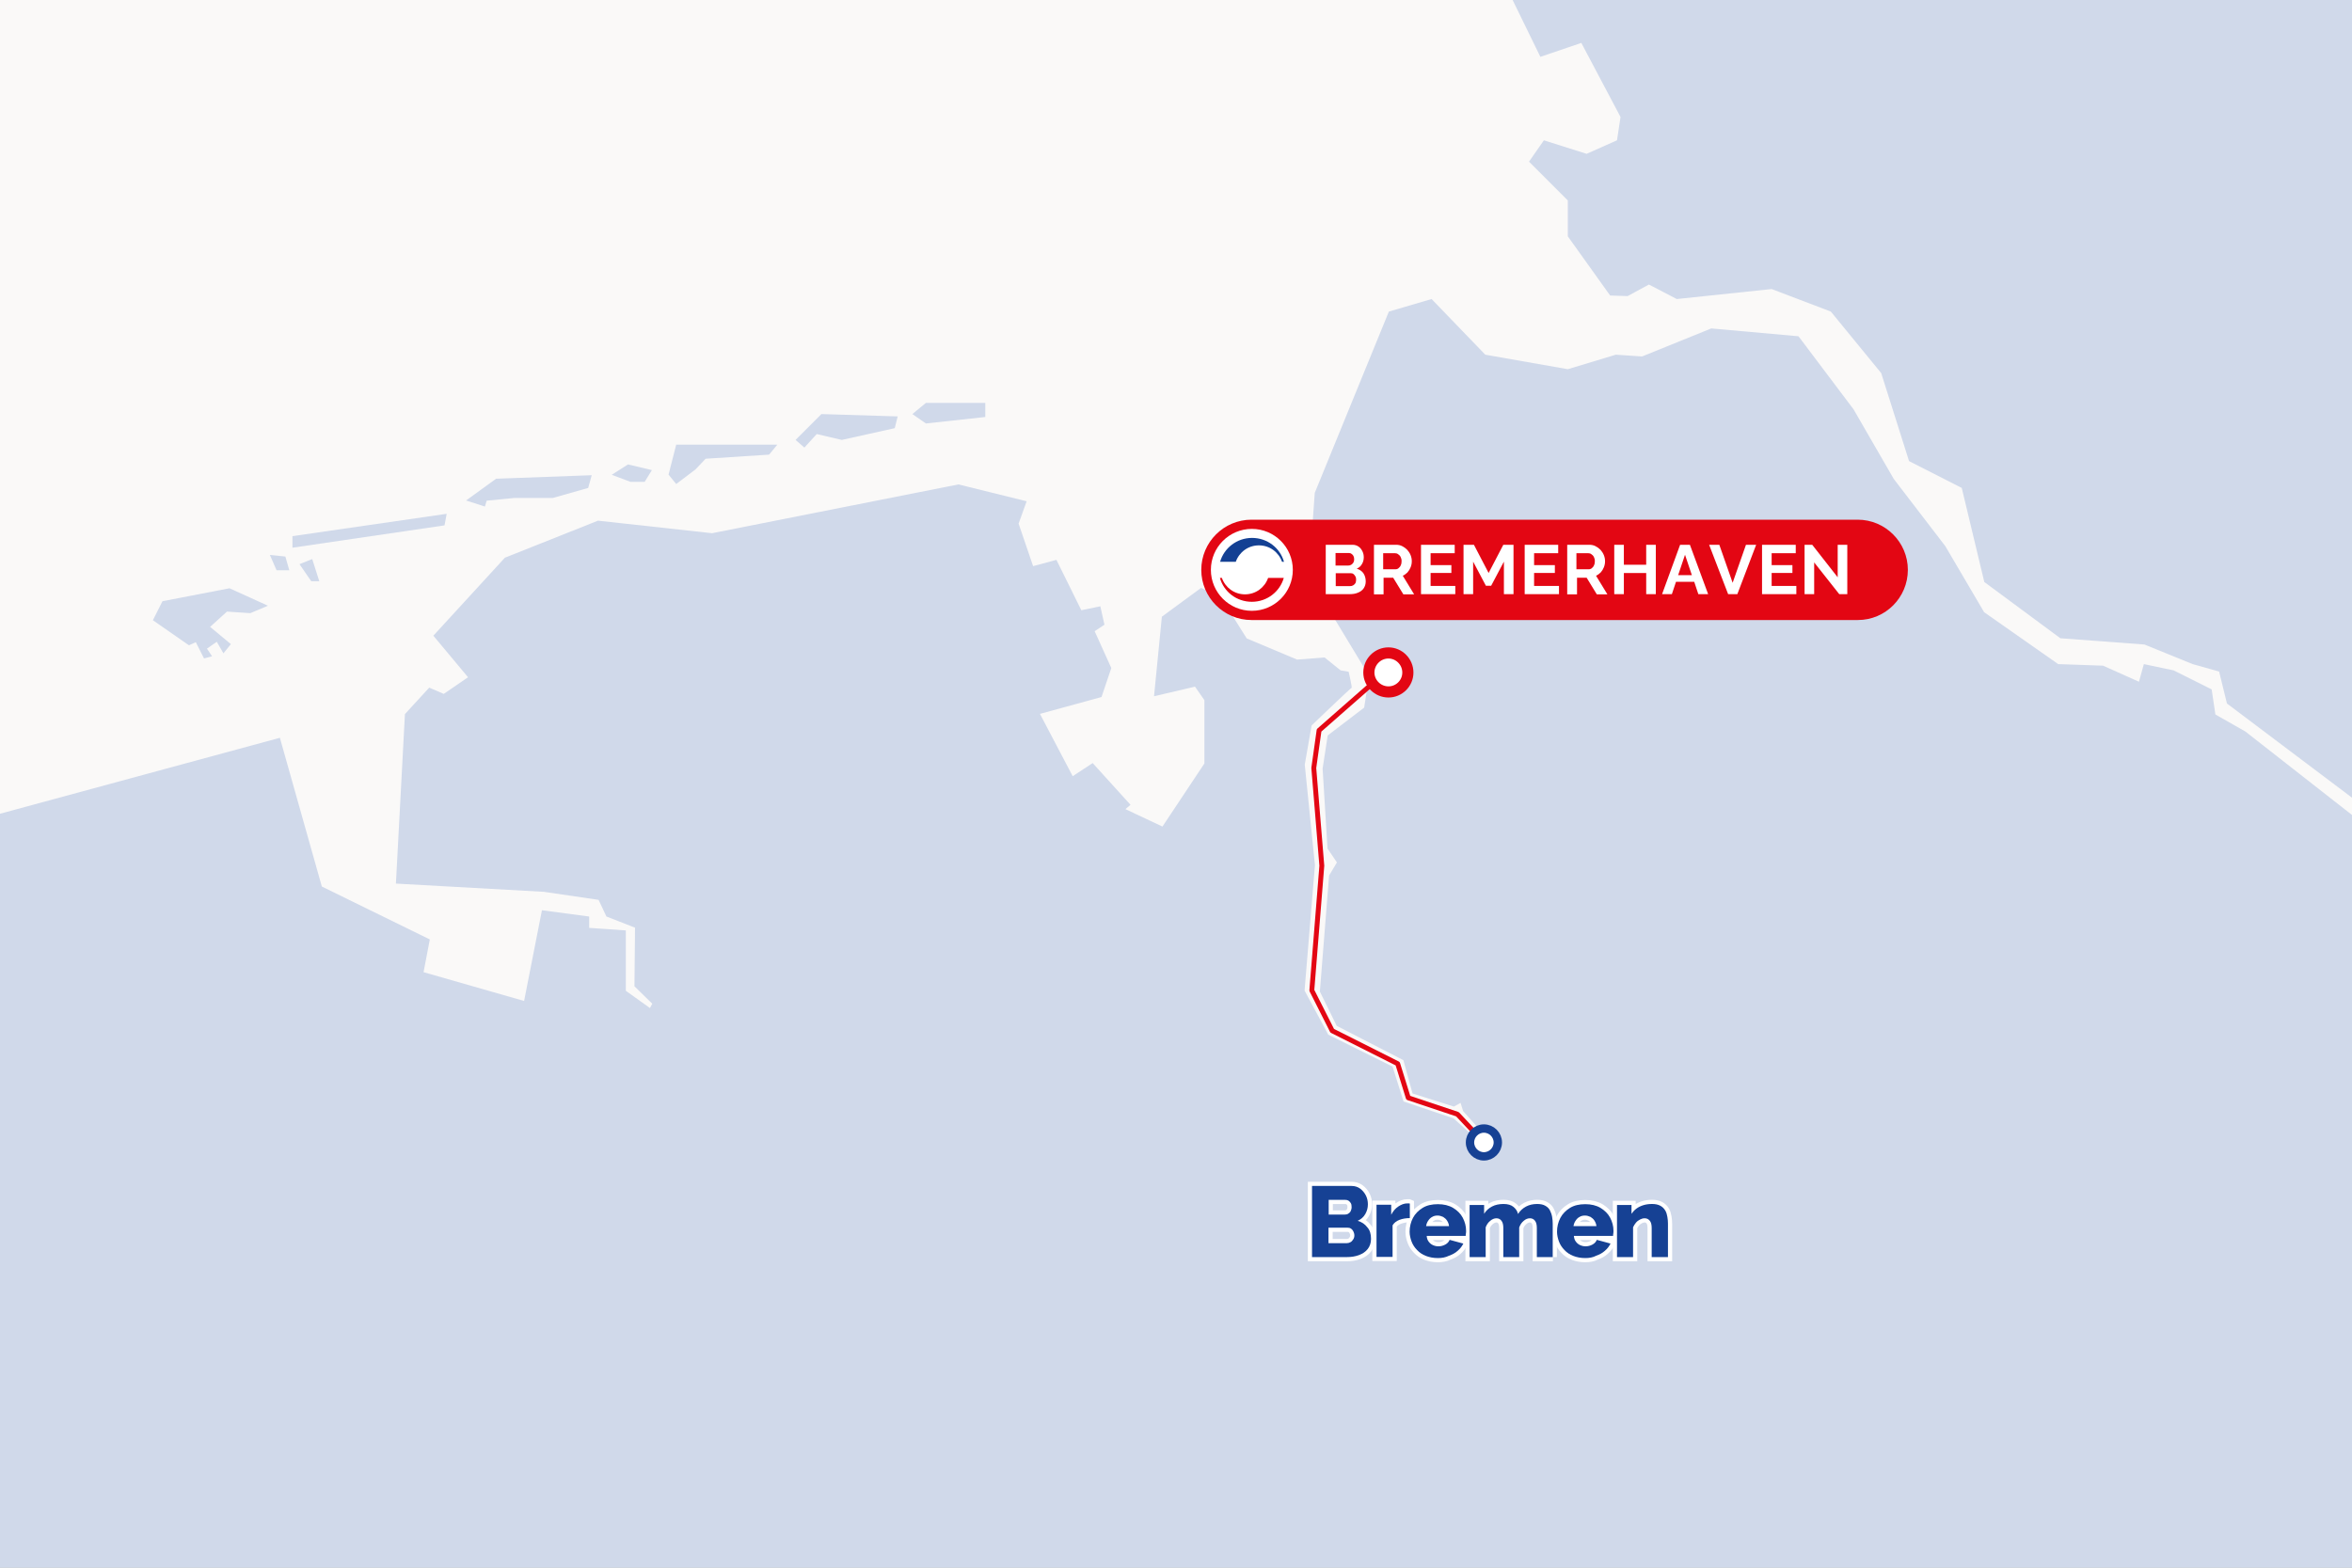 <?xml version="1.0" encoding="UTF-8"?>
<!-- Generator: Adobe Illustrator 28.0.0, SVG Export Plug-In . SVG Version: 6.00 Build 0)  -->
<svg xmlns="http://www.w3.org/2000/svg" xmlns:xlink="http://www.w3.org/1999/xlink" version="1.1" x="0px" y="0px" viewBox="0 0 1200 800" style="enable-background:new 0 0 1200 800;" xml:space="preserve">
<rect x="0" y="0" width="1200" height="800" fill="#333333" stroke="none"/>
<style type="text/css">
	.st0{clip-path:url(#SVGID_00000033360179800925357250000003912235635782980242_);fill:#FAF9F8;}
	.st1{clip-path:url(#SVGID_00000033360179800925357250000003912235635782980242_);fill:#D0D9EA;}
	
		.st2{clip-path:url(#SVGID_00000033360179800925357250000003912235635782980242_);fill:none;stroke:#E30613;stroke-width:2.488;stroke-linejoin:round;stroke-miterlimit:10;}
	.st3{clip-path:url(#SVGID_00000033360179800925357250000003912235635782980242_);}
	.st4{fill:#E30613;}
	.st5{fill:#FFFFFF;}
	.st6{fill:#134093;}
	.st7{fill:#E2000F;}
	
		.st8{clip-path:url(#SVGID_00000033360179800925357250000003912235635782980242_);fill:#FFFFFF;stroke:#E30613;stroke-width:5.686;stroke-miterlimit:10;}
	.st9{fill:#164194;stroke:#FFFFFF;stroke-width:4.265;stroke-miterlimit:10;}
	.st10{fill:#164194;}
	
		.st11{clip-path:url(#SVGID_00000033360179800925357250000003912235635782980242_);fill:#FFFFFF;stroke:#164194;stroke-width:4.265;stroke-miterlimit:10;}
</style>
<g id="SEA">
</g>
<g id="COUNTRIES">
</g>
<g id="LINES">
</g>
<g id="TITLES">
</g>
<g id="MASK">
	<g>
		<defs>
			<rect id="SVGID_1_" x="0" width="1200" height="800"></rect>
		</defs>
		<clipPath id="SVGID_00000067221585450971433840000001569667309490009003_">
			<use xlink:href="#SVGID_1_" style="overflow:visible;"></use>
		</clipPath>
		
			<rect x="-47.8" y="-66.3" style="clip-path:url(#SVGID_00000067221585450971433840000001569667309490009003_);fill:#FAF9F8;" width="1284.8" height="896.1"></rect>
		<path style="clip-path:url(#SVGID_00000067221585450971433840000001569667309490009003_);fill:#D0D9EA;" d="M-10.1,418l152.9-41.5    l21.4,75.9l55.1,27l-3.2,16.7l51.3,14.7l9.1-46.3l24.1,3.2v5.8l18.7,1.3v30.8l12.3,8.8l1.2-2.2l-9.1-8.9l0.3-29.9l-14.6-5.7    l-4-8.5l-27.9-4.1l-75.5-4.2l4.6-86.5l12.4-13.5l7.4,3.2l12.4-8.5l-17.7-21.2l36.5-39.8l47.5-18.9l58.2,6.4l125.7-24.9l34.8,8.6    l-4.1,11.4l7.4,21.7l11.9-3.2l12.7,25.7l9.7-2l2.1,9.4l-5,3.3l8.5,18.8l-5,14.8l-31.4,8.6l16.7,31.8l10.2-6.7l19.3,21.3l-2.6,2.2    l18.9,8.9l21.4-32.2v-32.3l-4.8-6.9l-20.9,4.9l4-40.6l20-14.7l9.9,4.5l13.4,21.3l25.7,10.8l14-1.1l8.2,6.6l4.1,0.7    c0,0,1.9,8.2,1.5,8.2c-0.4,0-20.4,19.2-20.4,19.2l-3.5,20l5.2,51.3l-5.3,64l12.1,22.5l32.8,16.3l5.6,17.8l25.5,8.6l15.9,14.3    l3.3-2l-14.3-16l-1.3-4.2l-3.4,1.9l-21.1-6.7L716,541l-34-17.5l-8.6-17.5l4.7-59.2l4-6.7l-4.8-7.1l-2.5-40.8l2.6-16.9l18.6-14.2    l2.5-16.2L676.8,309l2.6-2l-10.8-24.7l2.2-30.8l37.8-92.5l21.8-6.4l27.4,28.4l42.1,7.4l24.5-7.4l13.4,0.9l35.3-14.3l44.5,4    l28.1,37.3l20.5,35.5l26.3,34.3l19.8,33.7l37.8,26.5l22.9,0.8l18.3,8.2l2.5-9l15.2,3.2l19.4,9.7l1.9,12.8l15.3,8.7l73.2,57.3    v392.1l-1229,7.2V418z"></path>
		<polygon style="clip-path:url(#SVGID_00000067221585450971433840000001569667309490009003_);fill:#D0D9EA;" points="1218.9,421.3     1136.2,359 1132.2,342.7 1118.7,338.9 1094.1,328.9 1051.2,325.7 1012.4,297 1000.9,249 974,235.3 959.8,190.4 934.1,159     903.9,147.5 855.5,152.6 841.3,145.2 830.4,151.1 821.5,150.8 799.9,120.6 799.9,102.3 780.1,82.5 787.7,71.6 809.5,78.5     825,71.6 826.8,59.7 806.8,21.9 785.9,29 771.5,-0.5 787.2,-44.9 1223,-41.6   "></polygon>
		<polygon style="clip-path:url(#SVGID_00000067221585450971433840000001569667309490009003_);fill:#D0D9EA;" points="419.1,211.3     405.9,224.5 410.4,228.4 416.7,221.5 429.5,224.5 456.5,218.5 458,212.5   "></polygon>
		<polygon style="clip-path:url(#SVGID_00000067221585450971433840000001569667309490009003_);fill:#D0D9EA;" points="472.4,205.6     465.5,211.3 472.4,216.1 502.7,212.8 502.7,205.6   "></polygon>
		<polygon style="clip-path:url(#SVGID_00000067221585450971433840000001569667309490009003_);fill:#D0D9EA;" points="345,226.9     396.6,226.9 392.4,232 360,234.1 354.9,239.5 345,247 341.1,242.2   "></polygon>
		<polygon style="clip-path:url(#SVGID_00000067221585450971433840000001569667309490009003_);fill:#D0D9EA;" points="320.4,237     312.1,242.3 321.7,245.9 328.9,245.9 332.6,239.9   "></polygon>
		<polygon style="clip-path:url(#SVGID_00000067221585450971433840000001569667309490009003_);fill:#D0D9EA;" points="253.1,244.3     301.9,242.5 300.1,249 282.1,254.1 262.6,254.1 248.3,255.5 247.4,258.5 237.8,255.4   "></polygon>
		<polygon style="clip-path:url(#SVGID_00000067221585450971433840000001569667309490009003_);fill:#D0D9EA;" points="227.9,262.2     149.2,273.6 149.2,279.5 226.8,268.1   "></polygon>
		<polygon style="clip-path:url(#SVGID_00000067221585450971433840000001569667309490009003_);fill:#D0D9EA;" points="152.8,287.9     159.3,285.3 162.9,296.6 158.8,296.6   "></polygon>
		<polygon style="clip-path:url(#SVGID_00000067221585450971433840000001569667309490009003_);fill:#D0D9EA;" points="137.7,283.2     145.6,284 147.6,291 141.1,291   "></polygon>
		<polygon style="clip-path:url(#SVGID_00000067221585450971433840000001569667309490009003_);fill:#D0D9EA;" points="82.9,306.8     117.1,300.2 136.7,309.1 127.7,312.9 115.8,312.1 107.2,319.9 117.8,328.7 114,333.4 110.6,327.5 105.6,331 108.2,334.9     104.1,336 99.9,327.7 96.4,329.3 78,316.5   "></polygon>
		
			<polyline style="clip-path:url(#SVGID_00000067221585450971433840000001569667309490009003_);fill:none;stroke:#E30613;stroke-width:2.488;stroke-linejoin:round;stroke-miterlimit:10;" points="    706.6,343.2 673,372.7 670.3,391.9 674.4,441.8 669.3,505.4 679.7,526 713.1,542.8 718.5,560.2 743.6,568.6 757.1,583   "></polyline>
		<g style="clip-path:url(#SVGID_00000067221585450971433840000001569667309490009003_);">
			<path class="st4" d="M947.9,316.4H638.5c-14.1,0-25.6-11.5-25.6-25.6v0c0-14.1,11.5-25.6,25.6-25.6h309.3     c14.1,0,25.6,11.5,25.6,25.6v0C973.4,304.9,962,316.4,947.9,316.4z"></path>
			<g>
				<path class="st5" d="M696.8,296.7c0,1.4-0.4,2.6-1.1,3.6c-0.7,1-1.7,1.7-3,2.2c-1.2,0.5-2.6,0.7-4.1,0.7h-12.2V278H690      c1.2,0,2.2,0.3,3.1,0.9c0.9,0.6,1.5,1.4,2,2.4c0.5,1,0.7,2,0.7,3.1c0,1.2-0.3,2.4-0.9,3.4c-0.6,1.1-1.5,1.9-2.7,2.4      c1.4,0.4,2.6,1.2,3.4,2.3C696.4,293.7,696.8,295.1,696.8,296.7z M681.4,282.2v6.4h6.5c0.5,0,1-0.1,1.5-0.4      c0.4-0.3,0.8-0.6,1.1-1.1c0.3-0.5,0.4-1,0.4-1.7c0-0.6-0.1-1.2-0.4-1.7c-0.2-0.5-0.6-0.8-1-1.1c-0.4-0.3-0.9-0.4-1.4-0.4H681.4z       M691.9,295.8c0-0.6-0.1-1.2-0.4-1.7c-0.3-0.5-0.6-0.9-1-1.2c-0.4-0.3-0.9-0.4-1.5-0.4h-7.5v6.6h7.3c0.6,0,1.1-0.1,1.6-0.4      c0.5-0.3,0.9-0.7,1.2-1.2C691.8,296.9,691.9,296.4,691.9,295.8z"></path>
				<path class="st5" d="M701,303.2V278h11.2c1.2,0,2.2,0.2,3.2,0.7c1,0.5,1.8,1.1,2.6,1.9c0.7,0.8,1.3,1.7,1.7,2.7      c0.4,1,0.6,2,0.6,3.1c0,1.1-0.2,2.1-0.6,3.1c-0.4,1-0.9,1.8-1.6,2.6c-0.7,0.7-1.5,1.3-2.4,1.7l5.8,9.5H716l-5.2-8.5h-4.9v8.5      H701z M705.9,290.5h6.1c0.6,0,1.2-0.2,1.6-0.6c0.5-0.4,0.9-0.9,1.1-1.5c0.3-0.6,0.4-1.3,0.4-2.1c0-0.8-0.2-1.5-0.5-2.1      c-0.3-0.6-0.8-1.1-1.3-1.4c-0.5-0.4-1.1-0.5-1.7-0.5h-5.9V290.5z"></path>
				<path class="st5" d="M742.5,298.9v4.3H725V278h17.2v4.3h-12.3v6.1h10.6v4h-10.6v6.6H742.5z"></path>
				<path class="st5" d="M767.3,303.2v-16.6l-6.5,12.3h-2.7l-6.5-12.3v16.6h-4.9V278h5.3l7.5,14.4L767,278h5.2v25.2H767.3z"></path>
				<path class="st5" d="M795.4,298.9v4.3h-17.5V278H795v4.3h-12.3v6.1h10.6v4h-10.6v6.6H795.4z"></path>
				<path class="st5" d="M799.6,303.2V278h11.2c1.2,0,2.2,0.2,3.2,0.7c1,0.5,1.8,1.1,2.6,1.9c0.7,0.8,1.3,1.7,1.7,2.7      c0.4,1,0.6,2,0.6,3.1c0,1.1-0.2,2.1-0.6,3.1c-0.4,1-0.9,1.8-1.6,2.6c-0.7,0.7-1.5,1.3-2.4,1.7l5.8,9.5h-5.4l-5.2-8.5h-4.9v8.5      H799.6z M804.5,290.5h6.1c0.6,0,1.2-0.2,1.6-0.6c0.5-0.4,0.9-0.9,1.1-1.5c0.3-0.6,0.4-1.3,0.4-2.1c0-0.8-0.2-1.5-0.5-2.1      c-0.3-0.6-0.8-1.1-1.3-1.4c-0.5-0.4-1.1-0.5-1.7-0.5h-5.9V290.5z"></path>
				<path class="st5" d="M844.8,278v25.2h-4.9v-10.8h-11.4v10.8h-4.9V278h4.9v10.2h11.4V278H844.8z"></path>
				<path class="st5" d="M857.2,278h5l9.3,25.2h-5l-2.1-6.3h-9.3l-2.1,6.3h-5L857.2,278z M863.2,293.5l-3.5-10.4l-3.5,10.4H863.2z"></path>
				<path class="st5" d="M877.2,278l6.8,19.4l6.8-19.4h5.2l-9.6,25.2h-4.7L872,278H877.2z"></path>
				<path class="st5" d="M916.5,298.9v4.3H899V278h17.2v4.3h-12.3v6.1h10.6v4h-10.6v6.6H916.5z"></path>
				<path class="st5" d="M925.6,287v16.2h-4.9V278h3.9l13,16.6V278h4.9v25.2h-4.1L925.6,287z"></path>
			</g>
			<g>
				<circle class="st5" cx="638.7" cy="290.8" r="20.9"></circle>
				<g>
					<g>
						<path class="st6" d="M630.5,286.7c1.7-4.9,6.3-8.4,11.8-8.4c5.5,0,10.1,3.5,11.8,8.4h1c-2-7.1-8.5-12.2-16.3-12.2        c-7.8,0-14.3,5.2-16.3,12.2H630.5z"></path>
						<path class="st7" d="M647,294.9c-1.7,4.9-6.3,8.4-11.8,8.4s-10.1-3.5-11.8-8.4h-1c2,7.1,8.5,12.2,16.3,12.2        c7.8,0,14.3-5.2,16.3-12.2H647z"></path>
					</g>
				</g>
			</g>
		</g>
		
			<path style="clip-path:url(#SVGID_00000067221585450971433840000001569667309490009003_);fill:#FFFFFF;stroke:#E30613;stroke-width:5.686;stroke-miterlimit:10;" d="    M718.3,343.2c0,5.5-4.5,9.9-9.9,9.9c-5.5,0-10-4.5-10-9.9c0-5.5,4.5-10,10-10C713.8,333.2,718.3,337.7,718.3,343.2"></path>
		<g style="clip-path:url(#SVGID_00000067221585450971433840000001569667309490009003_);">
			<g>
				<g>
					<path class="st9" d="M699.5,632.2c0,2.1-0.6,3.8-1.7,5.2c-1.1,1.4-2.6,2.4-4.5,3.1c-1.9,0.7-3.9,1-6.2,1h-17.7v-36.3h20.2       c1.7,0,3.2,0.5,4.4,1.4c1.2,0.9,2.2,2.1,2.9,3.5c0.7,1.4,1,2.9,1,4.5c0,1.7-0.4,3.3-1.3,4.9c-0.9,1.6-2.2,2.7-3.9,3.5       c2.1,0.6,3.7,1.7,4.9,3.3C698.9,627.7,699.5,629.7,699.5,632.2z M677.9,612.3v7.5h8.2c0.6,0,1.2-0.1,1.7-0.4       c0.5-0.3,1-0.7,1.3-1.3c0.3-0.6,0.5-1.3,0.5-2.1c0-0.8-0.1-1.5-0.4-2s-0.7-1-1.2-1.3c-0.5-0.3-1-0.4-1.6-0.4H677.9z M691,630.5       c0-0.8-0.2-1.5-0.5-2.1c-0.3-0.6-0.7-1.1-1.2-1.4c-0.5-0.4-1.1-0.5-1.8-0.5h-9.7v7.9h9.3c0.7,0,1.4-0.2,1.9-0.5       c0.6-0.3,1-0.8,1.4-1.4C690.8,631.9,691,631.2,691,630.5z"></path>
					<path class="st9" d="M719.4,621.6c-2,0-3.8,0.3-5.4,0.9c-1.6,0.6-2.8,1.6-3.5,2.8v16.1h-8.2v-26.6h7.5v5.1       c0.9-1.8,2.1-3.2,3.6-4.2s3-1.6,4.6-1.6c0.4,0,0.7,0,0.8,0c0.2,0,0.3,0,0.5,0.1V621.6z"></path>
					<path class="st9" d="M733.6,642c-2.3,0-4.3-0.4-6.1-1.1c-1.8-0.7-3.3-1.7-4.5-3c-1.2-1.2-2.2-2.7-2.8-4.3c-0.6-1.6-1-3.3-1-5.1       c0-2.5,0.6-4.9,1.7-7c1.1-2.1,2.8-3.8,4.9-5.1c2.1-1.3,4.7-1.9,7.8-1.9c3,0,5.6,0.6,7.8,1.9c2.1,1.3,3.8,2.9,4.9,5       c1.1,2.1,1.7,4.3,1.7,6.7c0,0.5,0,0.9-0.1,1.4c-0.1,0.5-0.1,0.8-0.1,1.2h-19.9c0.1,1.2,0.4,2.1,1,2.9c0.6,0.8,1.3,1.4,2.2,1.8       c0.9,0.4,1.8,0.6,2.8,0.6c1.2,0,2.4-0.3,3.5-0.9c1.1-0.6,1.8-1.4,2.2-2.4l7,1.9c-0.7,1.4-1.6,2.6-2.9,3.7       c-1.2,1.1-2.7,1.9-4.4,2.5C737.5,641.7,735.6,642,733.6,642z M727.6,625.7h11.7c-0.1-1.1-0.5-2-1-2.8c-0.5-0.8-1.2-1.4-2-1.9       c-0.9-0.4-1.8-0.7-2.8-0.7c-1.1,0-2,0.2-2.8,0.7c-0.8,0.4-1.5,1.1-2,1.9C728.1,623.7,727.8,624.6,727.6,625.7z"></path>
					<path class="st9" d="M792.3,641.5h-8.2v-14.8c0-1.7-0.3-3-1-3.8c-0.6-0.8-1.5-1.2-2.5-1.2c-1.1,0-2.2,0.4-3.2,1.3       c-1.1,0.9-1.8,2-2.3,3.4v15.1H767v-14.8c0-1.7-0.3-3-1-3.8c-0.6-0.8-1.5-1.2-2.5-1.2c-1.1,0-2.1,0.4-3.2,1.3       c-1.1,0.9-1.8,2-2.3,3.3v15.2h-8.2v-26.6h7.4v4.5c1-1.6,2.3-2.8,4-3.7c1.7-0.9,3.7-1.3,5.9-1.3c2.2,0,3.9,0.5,5.1,1.5       c1.2,1,2,2.2,2.3,3.6c1-1.6,2.4-2.9,4.1-3.8c1.7-0.9,3.6-1.3,5.7-1.3c1.7,0,3.1,0.3,4.1,0.9c1.1,0.6,1.9,1.4,2.4,2.4       c0.5,1,0.9,2.1,1.1,3.3c0.2,1.2,0.3,2.3,0.3,3.4V641.5z"></path>
					<path class="st9" d="M808.8,642c-2.3,0-4.3-0.4-6.1-1.1c-1.8-0.7-3.3-1.7-4.5-3c-1.2-1.2-2.2-2.7-2.8-4.3c-0.6-1.6-1-3.3-1-5.1       c0-2.5,0.6-4.9,1.7-7c1.1-2.1,2.8-3.8,4.9-5.1c2.1-1.3,4.7-1.9,7.8-1.9c3,0,5.6,0.6,7.8,1.9c2.1,1.3,3.8,2.9,4.9,5       c1.1,2.1,1.7,4.3,1.7,6.7c0,0.5,0,0.9-0.1,1.4c-0.1,0.5-0.1,0.8-0.1,1.2H803c0.1,1.2,0.4,2.1,1,2.9c0.6,0.8,1.3,1.4,2.2,1.8       c0.9,0.4,1.8,0.6,2.8,0.6c1.2,0,2.4-0.3,3.5-0.9c1.1-0.6,1.8-1.4,2.2-2.4l7,1.9c-0.7,1.4-1.6,2.6-2.9,3.7       c-1.2,1.1-2.7,1.9-4.4,2.5C812.7,641.7,810.8,642,808.8,642z M802.8,625.7h11.7c-0.1-1.1-0.5-2-1-2.8c-0.5-0.8-1.2-1.4-2-1.9       c-0.9-0.4-1.8-0.7-2.8-0.7c-1.1,0-2,0.2-2.8,0.7c-0.8,0.4-1.5,1.1-2,1.9C803.3,623.7,803,624.6,802.8,625.7z"></path>
					<path class="st9" d="M850.9,641.5h-8.2v-14.8c0-1.7-0.3-3-1-3.8s-1.5-1.2-2.6-1.2c-0.8,0-1.5,0.2-2.3,0.6       c-0.8,0.4-1.5,0.9-2.1,1.6c-0.6,0.7-1.1,1.5-1.5,2.4v15.2H825v-26.6h7.4v4.5c0.7-1,1.5-1.9,2.6-2.7s2.2-1.3,3.5-1.7       c1.3-0.4,2.8-0.6,4.4-0.6c1.7,0,3.1,0.3,4.2,0.9c1.1,0.6,1.9,1.4,2.5,2.4c0.6,1,0.9,2.1,1.1,3.3c0.2,1.2,0.3,2.3,0.3,3.4V641.5       z"></path>
				</g>
			</g>
		</g>
		<g style="clip-path:url(#SVGID_00000067221585450971433840000001569667309490009003_);">
			<g>
				<g>
					<path class="st10" d="M699.5,632.2c0,2.1-0.6,3.8-1.7,5.2c-1.1,1.4-2.6,2.4-4.5,3.1c-1.9,0.7-3.9,1-6.2,1h-17.7v-36.3h20.2       c1.7,0,3.2,0.5,4.4,1.4c1.2,0.9,2.2,2.1,2.9,3.5c0.7,1.4,1,2.9,1,4.5c0,1.7-0.4,3.3-1.3,4.9c-0.9,1.6-2.2,2.7-3.9,3.5       c2.1,0.6,3.7,1.7,4.9,3.3C698.9,627.7,699.5,629.7,699.5,632.2z M677.9,612.3v7.5h8.2c0.6,0,1.2-0.1,1.7-0.4       c0.5-0.3,1-0.7,1.3-1.3c0.3-0.6,0.5-1.3,0.5-2.1c0-0.8-0.1-1.5-0.4-2s-0.7-1-1.2-1.3c-0.5-0.3-1-0.4-1.6-0.4H677.9z M691,630.5       c0-0.8-0.2-1.5-0.5-2.1c-0.3-0.6-0.7-1.1-1.2-1.4c-0.5-0.4-1.1-0.5-1.8-0.5h-9.7v7.9h9.3c0.7,0,1.4-0.2,1.9-0.5       c0.6-0.3,1-0.8,1.4-1.4C690.8,631.9,691,631.2,691,630.5z"></path>
					<path class="st10" d="M719.4,621.6c-2,0-3.8,0.3-5.4,0.9c-1.6,0.6-2.8,1.6-3.5,2.8v16.1h-8.2v-26.6h7.5v5.1       c0.9-1.8,2.1-3.2,3.6-4.2s3-1.6,4.6-1.6c0.4,0,0.7,0,0.8,0c0.2,0,0.3,0,0.5,0.1V621.6z"></path>
					<path class="st10" d="M733.6,642c-2.3,0-4.3-0.4-6.1-1.1c-1.8-0.7-3.3-1.7-4.5-3c-1.2-1.2-2.2-2.7-2.8-4.3       c-0.6-1.6-1-3.3-1-5.1c0-2.5,0.6-4.9,1.7-7c1.1-2.1,2.8-3.8,4.9-5.1c2.1-1.3,4.7-1.9,7.8-1.9c3,0,5.6,0.6,7.8,1.9       c2.1,1.3,3.8,2.9,4.9,5c1.1,2.1,1.7,4.3,1.7,6.7c0,0.5,0,0.9-0.1,1.4c-0.1,0.5-0.1,0.8-0.1,1.2h-19.9c0.1,1.2,0.4,2.1,1,2.9       c0.6,0.8,1.3,1.4,2.2,1.8c0.9,0.4,1.8,0.6,2.8,0.6c1.2,0,2.4-0.3,3.5-0.9c1.1-0.6,1.8-1.4,2.2-2.4l7,1.9       c-0.7,1.4-1.6,2.6-2.9,3.7c-1.2,1.1-2.7,1.9-4.4,2.5C737.5,641.7,735.6,642,733.6,642z M727.6,625.7h11.7c-0.1-1.1-0.5-2-1-2.8       c-0.5-0.8-1.2-1.4-2-1.9c-0.9-0.4-1.8-0.7-2.8-0.7c-1.1,0-2,0.2-2.8,0.7c-0.8,0.4-1.5,1.1-2,1.9       C728.1,623.7,727.8,624.6,727.6,625.7z"></path>
					<path class="st10" d="M792.3,641.5h-8.2v-14.8c0-1.7-0.3-3-1-3.8c-0.6-0.8-1.5-1.2-2.5-1.2c-1.1,0-2.2,0.4-3.2,1.3       c-1.1,0.9-1.8,2-2.3,3.4v15.1H767v-14.8c0-1.7-0.3-3-1-3.8c-0.6-0.8-1.5-1.2-2.5-1.2c-1.1,0-2.1,0.4-3.2,1.3       c-1.1,0.9-1.8,2-2.3,3.3v15.2h-8.2v-26.6h7.4v4.5c1-1.6,2.3-2.8,4-3.7c1.7-0.9,3.7-1.3,5.9-1.3c2.2,0,3.9,0.5,5.1,1.5       c1.2,1,2,2.2,2.3,3.6c1-1.6,2.4-2.9,4.1-3.8c1.7-0.9,3.6-1.3,5.7-1.3c1.7,0,3.1,0.3,4.1,0.9c1.1,0.6,1.9,1.4,2.4,2.4       c0.5,1,0.9,2.1,1.1,3.3c0.2,1.2,0.3,2.3,0.3,3.4V641.5z"></path>
					<path class="st10" d="M808.8,642c-2.3,0-4.3-0.4-6.1-1.1c-1.8-0.7-3.3-1.7-4.5-3c-1.2-1.2-2.2-2.7-2.8-4.3       c-0.6-1.6-1-3.3-1-5.1c0-2.5,0.6-4.9,1.7-7c1.1-2.1,2.8-3.8,4.9-5.1c2.1-1.3,4.7-1.9,7.8-1.9c3,0,5.6,0.6,7.8,1.9       c2.1,1.3,3.8,2.9,4.9,5c1.1,2.1,1.7,4.3,1.7,6.7c0,0.5,0,0.9-0.1,1.4c-0.1,0.5-0.1,0.8-0.1,1.2H803c0.1,1.2,0.4,2.1,1,2.9       c0.6,0.8,1.3,1.4,2.2,1.8c0.9,0.4,1.8,0.6,2.8,0.6c1.2,0,2.4-0.3,3.5-0.9c1.1-0.6,1.8-1.4,2.2-2.4l7,1.9       c-0.7,1.4-1.6,2.6-2.9,3.7c-1.2,1.1-2.7,1.9-4.4,2.5C812.7,641.7,810.8,642,808.8,642z M802.8,625.7h11.7c-0.1-1.1-0.5-2-1-2.8       c-0.5-0.8-1.2-1.4-2-1.9c-0.9-0.4-1.8-0.7-2.8-0.7c-1.1,0-2,0.2-2.8,0.7c-0.8,0.4-1.5,1.1-2,1.9       C803.3,623.7,803,624.6,802.8,625.7z"></path>
					<path class="st10" d="M850.9,641.5h-8.2v-14.8c0-1.7-0.3-3-1-3.8s-1.5-1.2-2.6-1.2c-0.8,0-1.5,0.2-2.3,0.6       c-0.8,0.4-1.5,0.9-2.1,1.6c-0.6,0.7-1.1,1.5-1.5,2.4v15.2H825v-26.6h7.4v4.5c0.7-1,1.5-1.9,2.6-2.7s2.2-1.3,3.5-1.7       c1.3-0.4,2.8-0.6,4.4-0.6c1.7,0,3.1,0.3,4.2,0.9c1.1,0.6,1.9,1.4,2.5,2.4c0.6,1,0.9,2.1,1.1,3.3c0.2,1.2,0.3,2.3,0.3,3.4V641.5       z"></path>
				</g>
			</g>
		</g>
		
			<path style="clip-path:url(#SVGID_00000067221585450971433840000001569667309490009003_);fill:#FFFFFF;stroke:#164194;stroke-width:4.265;stroke-miterlimit:10;" d="    M764.2,583c0,3.9-3.2,7.1-7.1,7.1c-3.9,0-7.1-3.2-7.1-7.1c0-3.9,3.2-7.1,7.1-7.1C761,575.9,764.2,579.1,764.2,583"></path>
	</g>
</g>
</svg>
